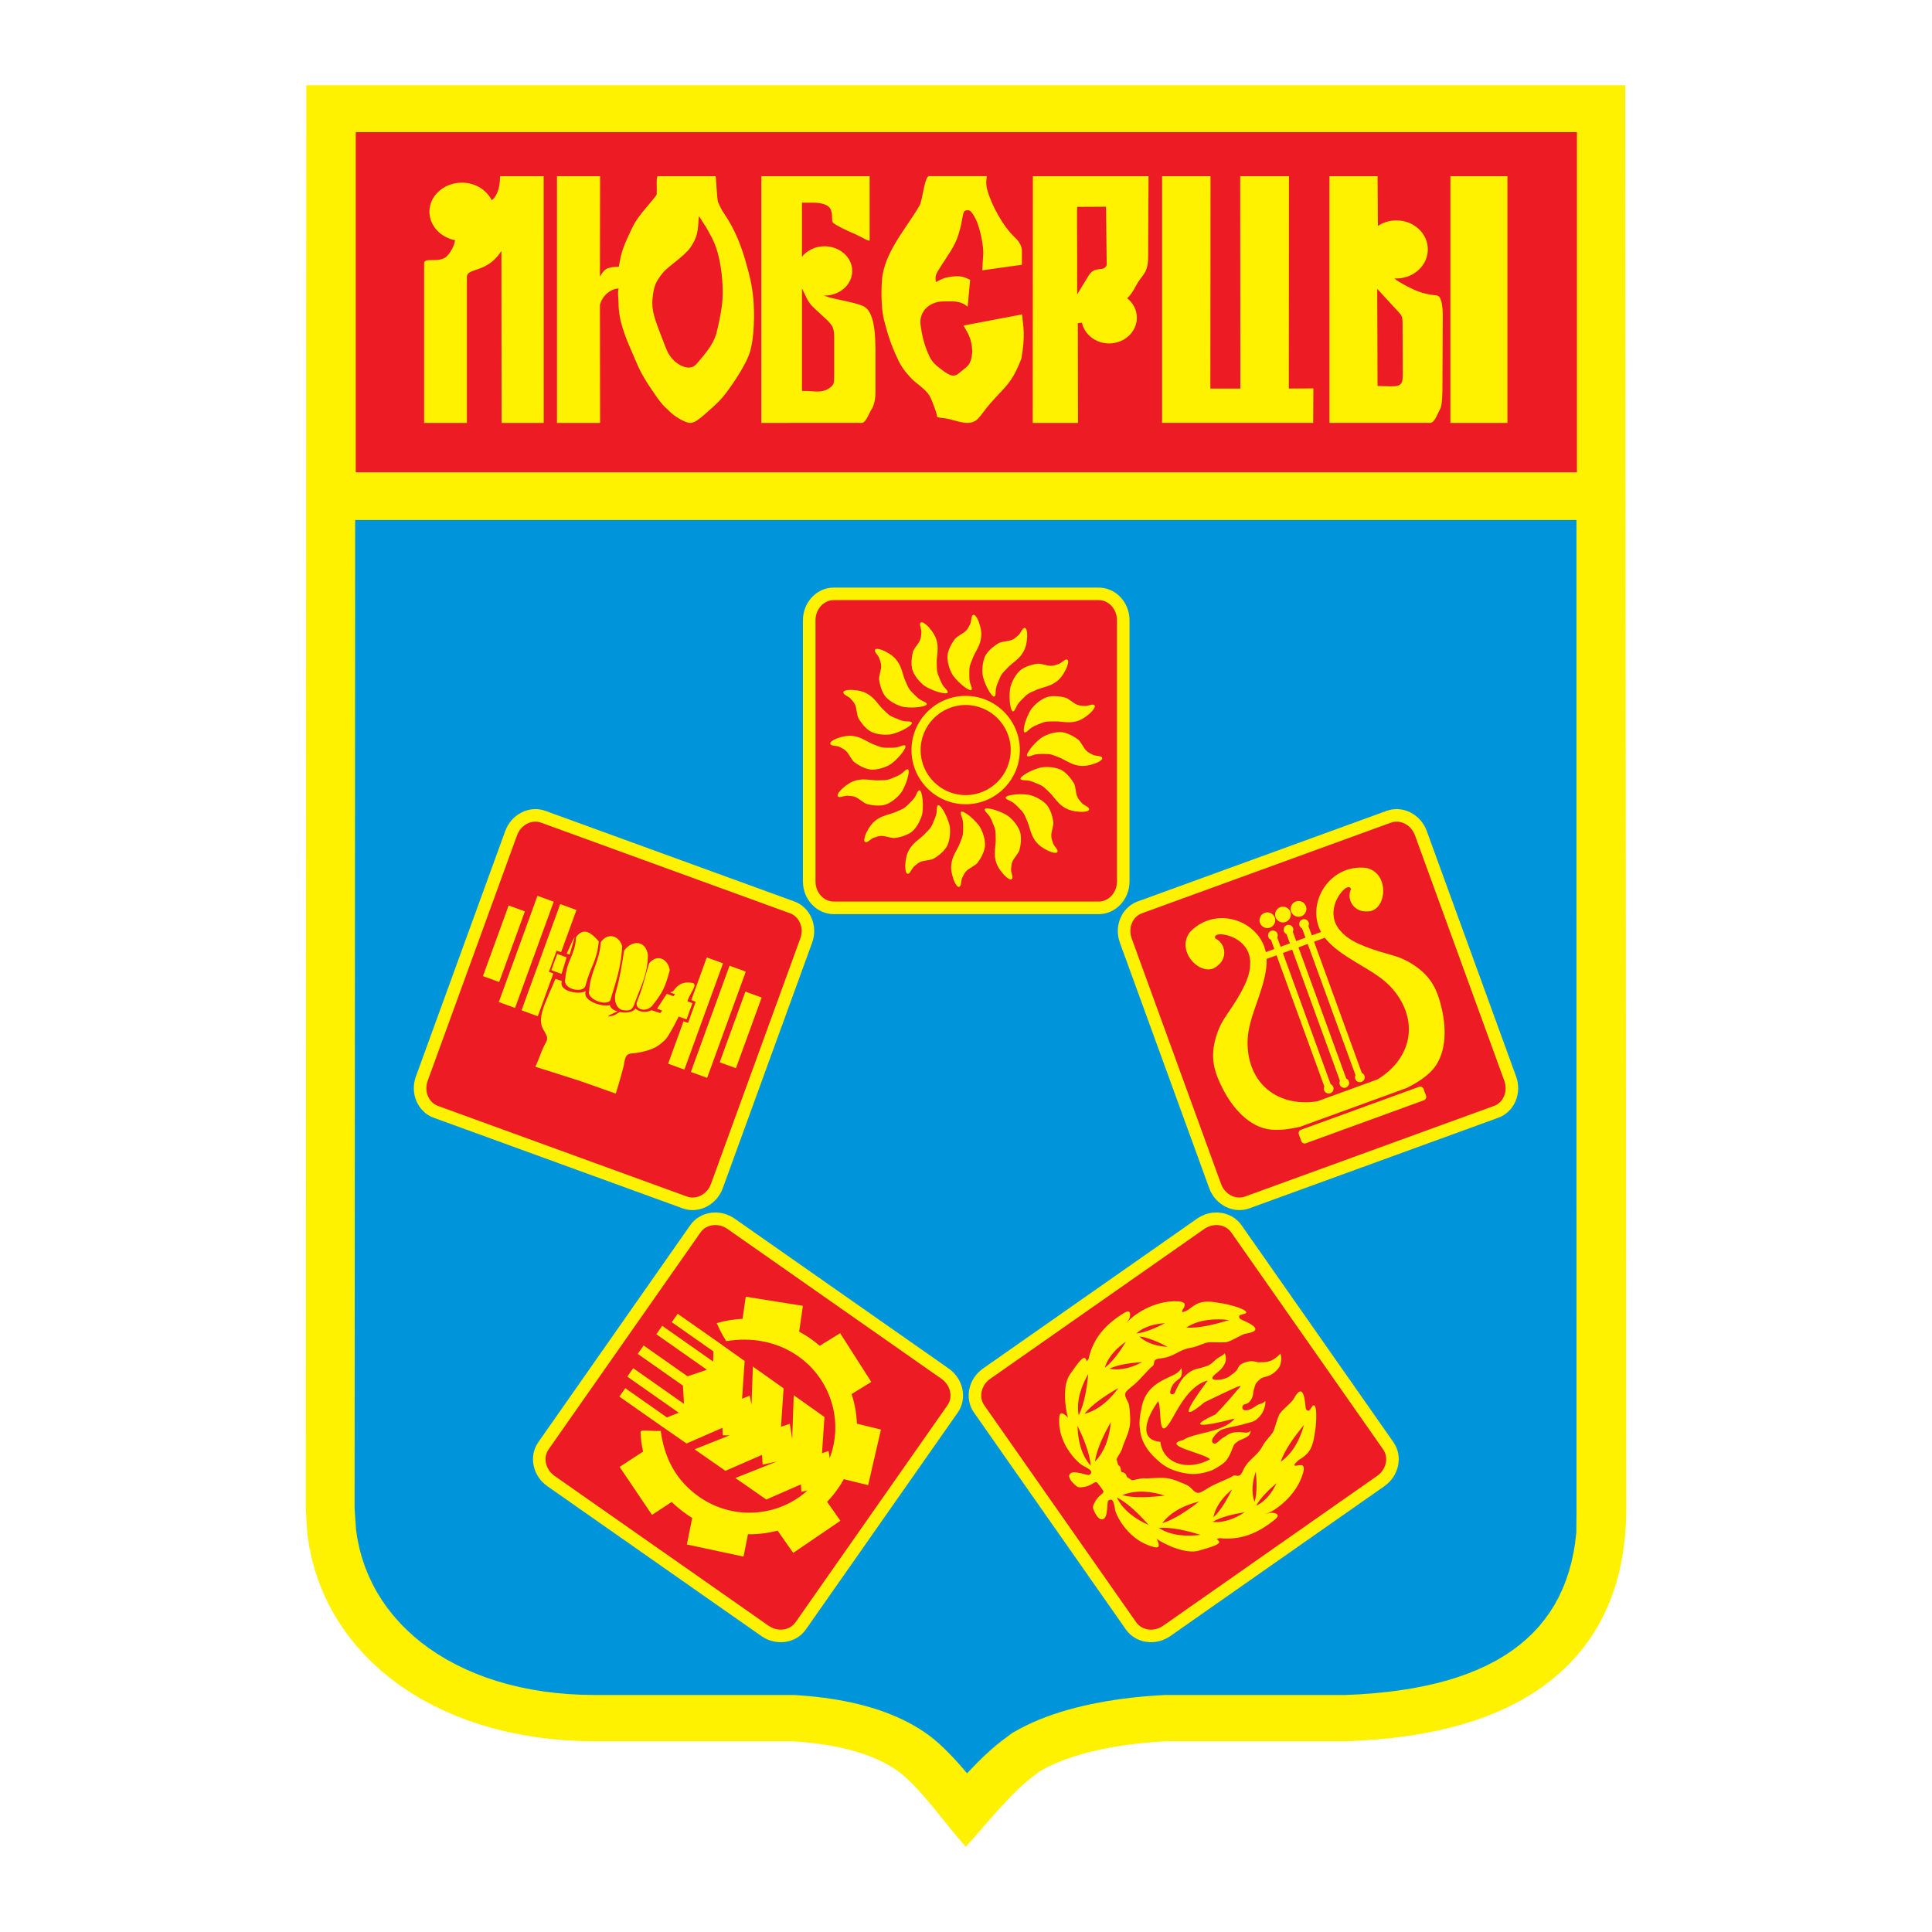 <?xml version="1.0" encoding="utf-8"?>
<!-- Generator: Adobe Illustrator 13.0.0, SVG Export Plug-In . SVG Version: 6.00 Build 14948)  -->
<!DOCTYPE svg PUBLIC "-//W3C//DTD SVG 1.0//EN" "http://www.w3.org/TR/2001/REC-SVG-20010904/DTD/svg10.dtd">
<svg version="1.0" id="Layer_1" xmlns="http://www.w3.org/2000/svg" xmlns:xlink="http://www.w3.org/1999/xlink" x="0px" y="0px"
	 width="192.756px" height="192.756px" viewBox="0 0 192.756 192.756" enable-background="new 0 0 192.756 192.756"
	 xml:space="preserve">
<g>
	<polygon fill-rule="evenodd" clip-rule="evenodd" fill="#FFFFFF" points="0,0 192.756,0 192.756,192.756 0,192.756 0,0 	"/>
	<path fill-rule="evenodd" clip-rule="evenodd" fill="#FFF200" d="M30.562,8.504h131.587l0.102,142.309l-0.037,1.244l-0.09,1.254
		l-0.144,1.229l-0.198,1.201l-0.256,1.174l-0.312,1.146l-0.373,1.117l-0.433,1.088l-0.493,1.057l-0.557,1.021l-0.617,0.986
		l-0.679,0.947l-0.739,0.906l-0.798,0.861l-0.854,0.818l-0.909,0.77l-0.961,0.723l-1.01,0.672l-1.057,0.625l-1.101,0.576
		l-1.143,0.527l-1.185,0.48l-1.223,0.436l-1.262,0.391l-1.3,0.348l-1.337,0.305l-1.374,0.264l-1.411,0.225l-1.449,0.186
		l-1.486,0.148l-1.525,0.109l-1.62,0.078h-17.944l-0.66,0.037l-0.758,0.055l-0.751,0.066l-0.743,0.078l-0.733,0.09l-0.724,0.102
		l-0.712,0.111l-0.699,0.125l-0.684,0.137l-0.668,0.148l-0.65,0.158l-0.632,0.17l-0.611,0.182l-0.589,0.191l-0.566,0.201
		l-0.542,0.211l-0.517,0.221l-0.489,0.229l-0.462,0.234l-0.433,0.242l-0.454,0.342c-2.497,1.812-5.093,5.207-6.942,7.197
		c-1.858-2.043-4.075-5.291-6.318-7.201l-0.32-0.25l-0.336-0.24l-0.354-0.232l-0.372-0.223l-0.391-0.215l-0.409-0.205l-0.428-0.197
		l-0.446-0.189l-0.466-0.178l-0.484-0.17l-0.503-0.16l-0.521-0.15l-0.539-0.141l-0.556-0.129l-0.573-0.119l-0.59-0.109l-0.605-0.098
		l-0.621-0.088l-0.636-0.076l-0.65-0.064l-0.664-0.057l-0.56-0.035H59.314l-1.459-0.025l-1.477-0.076l-1.453-0.129l-1.426-0.178
		L52.1,173.09l-1.371-0.277l-1.341-0.326l-1.31-0.375l-1.278-0.424l-1.243-0.471l-1.208-0.518l-1.17-0.564l-1.131-0.611
		l-1.089-0.658l-1.047-0.701l-1.002-0.748l-0.955-0.789l-0.906-0.832l-0.855-0.873l-0.802-0.912l-0.747-0.953l-0.691-0.988
		l-0.632-1.021l-0.572-1.057l-0.509-1.09l-0.446-1.117l-0.382-1.146l-0.316-1.17l-0.25-1.195l-0.183-1.217l-0.159-2.439
		L30.562,8.504L30.562,8.504z"/>
	<path fill-rule="evenodd" clip-rule="evenodd" fill="#0095DA" d="M100.008,173.637l-0.317,0.246l-0.31,0.252l-0.301,0.256
		l-0.295,0.258l-0.289,0.262l-0.283,0.264l-0.278,0.266l-0.272,0.268l-0.269,0.27l-0.264,0.27l-0.259,0.271l-0.255,0.27
		l-0.128,0.139l-0.162-0.191l-0.227-0.266l-0.23-0.264l-0.234-0.264l-0.238-0.264l-0.243-0.264l-0.248-0.262l-0.253-0.262
		l-0.258-0.258l-0.265-0.258l-0.271-0.254l-0.278-0.252l-0.344-0.301l-0.502-0.391l-0.5-0.357l-0.517-0.338l-0.534-0.322
		l-0.55-0.301l-0.566-0.285l-0.582-0.27l-0.597-0.25l-0.611-0.236l-0.625-0.219l-0.639-0.203l-0.652-0.188l-0.666-0.174
		l-0.678-0.158l-0.69-0.143l-0.702-0.131l-0.713-0.115l-0.724-0.102l-0.734-0.088l-0.746-0.076l-0.754-0.062l-0.771-0.049H59.358
		l-1.326-0.023l-1.296-0.068l-1.268-0.109l-1.239-0.156l-1.208-0.195l-1.177-0.238l-1.145-0.277l-1.111-0.318l-1.077-0.357
		l-1.041-0.395l-1.005-0.432l-0.968-0.467l-0.929-0.502l-0.889-0.537l-0.849-0.568l-0.808-0.602l-0.765-0.633l-0.722-0.664
		l-0.678-0.691l-0.634-0.723l-0.588-0.748l-0.542-0.775l-0.496-0.803l-0.447-0.826l-0.399-0.854l-0.35-0.877l-0.3-0.9l-0.25-0.924
		l-0.198-0.947l-0.136-0.912l-0.138-2.113l0.055-98.598h121.85l0.003,98.899l-0.016,2.125l-0.12,1.027l-0.163,0.988l-0.208,0.955
		l-0.25,0.918l-0.294,0.881l-0.337,0.848l-0.381,0.812l-0.423,0.779l-0.468,0.746l-0.511,0.713l-0.557,0.682l-0.601,0.65
		l-0.646,0.617l-0.692,0.586l-0.738,0.555l-0.785,0.523l-0.832,0.492l-0.879,0.459l-0.925,0.428l-0.973,0.395l-1.02,0.363
		l-1.066,0.33l-1.113,0.297l-1.16,0.266l-1.206,0.232l-1.253,0.197l-1.3,0.168l-1.346,0.133l-1.393,0.102l-1.435,0.068h-17.969
		l-0.846,0.047l-0.838,0.061l-0.833,0.074l-0.828,0.086l-0.822,0.102l-0.814,0.113l-0.808,0.129l-0.797,0.143l-0.787,0.156
		l-0.776,0.172l-0.763,0.186l-0.75,0.203l-0.734,0.217l-0.72,0.234l-0.702,0.25l-0.685,0.266l-0.666,0.285l-0.646,0.301
		l-0.625,0.318l-0.807,0.451l-0.707,0.533L100.008,173.637L100.008,173.637z M123.863,122.236l15.161,21.654
		c0.971,1.385,0.562,3.359-0.905,4.387l-21.352,14.951c-1.468,1.027-3.463,0.734-4.433-0.65l-15.162-21.652
		c-0.97-1.387-0.562-3.361,0.906-4.389l21.352-14.951C120.898,120.559,122.893,120.852,123.863,122.236L123.863,122.236z
		 M53.705,143.891l15.162-21.654c0.97-1.385,2.964-1.678,4.433-0.65l21.352,14.951c1.468,1.027,1.875,3.002,0.905,4.389
		l-15.162,21.652c-0.97,1.385-2.965,1.678-4.433,0.65L54.61,148.277C53.142,147.25,52.735,145.275,53.705,143.891L53.705,143.891z
		 M54.412,80.899l24.839,9.041c1.589,0.579,2.388,2.43,1.775,4.113l-8.915,24.494c-0.613,1.684-2.415,2.588-4.004,2.01
		l-24.839-9.041c-1.589-0.578-2.388-2.43-1.775-4.113l8.915-24.493C51.021,81.225,52.823,80.321,54.412,80.899L54.412,80.899z
		 M113.505,89.94l24.84-9.041c1.589-0.578,3.391,0.326,4.003,2.01l8.915,24.493c0.613,1.684-0.186,3.535-1.774,4.113l-24.84,9.041
		c-1.589,0.578-3.391-0.326-4.004-2.01l-8.915-24.494C111.117,92.37,111.916,90.519,113.505,89.94L113.505,89.94z M83.184,58.623
		h26.434c1.691,0,3.075,1.466,3.075,3.258v26.065c0,1.792-1.384,3.258-3.075,3.258H83.184c-1.691,0-3.075-1.466-3.075-3.258V61.881
		C80.109,60.089,81.493,58.623,83.184,58.623L83.184,58.623z"/>
	<path fill-rule="evenodd" clip-rule="evenodd" fill="#ED1C24" d="M157.33,47.126H35.495V13.181H157.33V47.126L157.33,47.126z
		 M137.439,38.511l1.225,0.03c1.208,0.03,1.308-0.24,1.291-1.396l-0.017-4.097c0-0.54,0.017-1.156-0.066-1.425
		c-0.083-0.27-0.381-0.541-0.744-0.931l-1.722-1.875L137.439,38.511L137.439,38.511z M144.705,17.577h5.692v24.616h-5.692V17.577
		L144.705,17.577z M128.602,17.577l-0.016,21.188l2.449-0.015l-0.017,3.442h-15.077V17.577h4.833l-0.017,21.188h2.995l-0.017-21.188
		H128.602L128.602,17.577z M107.469,29.372l1.175-1.921c0.612-0.976,1.489-0.27,1.771-1.005l-0.066-5.822l-2.863,0.015
		c-0.065,0.001-0.016,2.626-0.016,4.997V29.372L107.469,29.372z M94.112,30.077c-1.321,0-2.375,0.917-2.283,2.236
		c0.135,1.041,0.355,2.003,0.778,2.971c0.331,0.795,0.646,1.081,1.39,1.636c0.811,0.6,1.208,0.766,1.771,0.24
		c0.679-0.615,1.092-0.57,1.241-2.056c-0.083-1.41-0.397-1.756-0.877-2.626l5.842-1.11c0.133,1.426,0.331,2.011-0.066,4.396
		c-0.976,2.536-1.589,2.746-3.095,4.472c-1.125,1.29-1.208,1.957-2.35,1.957c-0.417,0-1.209-0.228-1.843-0.396
		c-0.363-0.095-0.816-0.096-1.12-0.181c0-0.375-0.579-1.771-0.662-1.951c-0.364-0.766-1.34-1.351-1.787-1.786
		c-0.414-0.42-0.977-1.021-1.391-1.861c-0.926-1.906-1.191-3.106-1.456-4.067c-0.249-0.96-0.314-2.611-0.215-3.961
		c0.199-2.806,2.45-5.208,3.757-7.488c0.298-0.525,0.497-2.926,0.943-2.926h5.743c0.082,0-0.166,0.57,0.082,1.426
		c0.414,1.44,1.539,3.586,2.78,4.727c0.464,0.42,0.646,0.916,0.662,1.261v1.425l-3.955,0.556l0.083-1.426
		c0.115-1.05-0.397-3.031-0.729-3.677c-0.497-0.93-0.629-0.915-0.927-0.885c-0.48,0.045-0.265,0.72-0.778,2.341
		c-0.397,1.335-1.125,2.161-2.069,3.707c-0.182,0.315-0.314,0.6-0.198,1.11c0.595-0.315,0.811-0.435,1.439-0.525
		c0.794-0.105,1.142-0.105,1.97,0.3l-0.249,2.686C95.774,29.951,95.039,30.077,94.112,30.077L94.112,30.077z M80.013,38.991
		c0.265,0.045,0.43,0,0.761,0.03c0.463,0.03,1.274,0.135,1.804-0.195c0.612-0.36,0.646-0.54,0.646-1.23v-3.827
		c0-0.495-0.033-0.855-0.132-1.081c-0.083-0.225-0.331-0.54-0.745-0.915c-0.729-0.66-1.208-1.11-1.423-1.351
		c-0.397-0.45-0.579-1.005-0.91-1.636V38.991L80.013,38.991z M69.735,21.554c-0.133,0.84,0.083,1.815-0.861,3.151
		c-0.646,0.9-2.234,1.876-2.747,2.521c-0.778,0.976-0.91,1.396-1.026,2.626c-0.116,1.17,0.281,2.146,1.042,4.112
		c0.348,0.945,0.513,1.32,0.86,1.755c0.596,0.72,1.821,1.396,2.499,0.585c0.711-0.84,1.639-1.861,1.953-2.986
		c0.116-0.42,0.215-0.871,0.331-1.426c0.182-0.93,0.397-2.056,0.297-3.526c-0.033-0.541-0.083-1.486-0.364-2.687
		c-0.298-1.275-0.662-1.891-0.711-1.996c-0.414-0.72-0.48-0.945-0.762-1.32L69.735,21.554L69.735,21.554z M59.855,27.601
		c0.447-0.765,0.662-0.96,1.887-0.99c0.282-1.681,0.463-1.996,1.258-3.736c0.629-1.351,1.544-2.157,2.499-3.421
		c0.088-0.117-0.083-1.876,0.132-1.876h5.759c0.066,0,0.126,2.329,0.265,2.626c0.126,0.273,0.314,0.72,0.595,1.111
		c1.125,1.636,1.788,3.421,2.268,5.222c0.231,0.825,0.513,1.831,0.646,3.316c0.116,1.306,0.116,3.781-0.348,5.297
		c-0.331,1.05-1.357,2.671-2.185,3.796c-0.646,0.9-1.109,1.32-1.969,2.086c-0.977,0.87-1.374,1.161-1.821,1.161
		c-0.48,0-1.625-0.692-2.068-1.176c-0.286-0.312-0.53-0.375-1.34-1.531c-1.026-1.485-1.506-2.281-2.003-3.481
		c-0.778-1.831-1.721-3.691-1.721-5.807c0-0.405-0.116-1.005,0.017-1.411c-0.778,0-1.655,0.72-1.871,1.636l0.017,11.771H55.57
		V17.577h4.302L59.855,27.601L59.855,27.601z M139.326,21.989c1.722,0,3.128,1.29,3.128,2.896c0,1.59-1.406,2.896-3.128,2.896
		c-0.066,0-0.149,0-0.215,0c0.265,0.21,0.546,0.39,0.827,0.54c1.158,0.646,1.982,1.01,3.277,1.141
		c0.363,0.015,0.479,0.225,0.595,0.63c0.1,0.405,0.149,0.99,0.133,1.755l-0.033,7.098c-0.017,1.021-0.082,1.681-0.265,1.936
		c-0.165,0.27-0.496,1.312-0.96,1.312h-10.045V17.577h4.799l0.033,4.967C138.002,22.184,138.631,21.989,139.326,21.989
		L139.326,21.989z M112.467,29.762c0.579,0.465,0.959,1.155,0.959,1.936c0,1.411-1.241,2.566-2.764,2.566
		c-1.34,0-2.466-0.886-2.714-2.071l-0.414,0.045l0.017,9.955h-4.518l0.017-24.616h11.541l-0.039,7.923
		c0.017,1.875-0.613,1.831-1.258,3.091C113.046,29.072,112.764,29.462,112.467,29.762L112.467,29.762z M82.263,24.57
		c1.522,0,2.764,1.11,2.764,2.461c0,1.365-1.241,2.46-2.764,2.46c-0.017,0-0.05,0-0.066,0c0.959,0.391,3.012,0.616,3.955,1.066
		c0.86,0.405,1.192,1.951,1.192,4.321v4.247c0,0.735-0.133,1.306-0.381,1.696c-0.249,0.39-0.579,1.372-0.977,1.372H75.958V17.577
		h10.807v6.393c0,0.195-0.778-0.315-1.489-0.63c-0.794-0.33-1.87-0.855-2.119-1.08c-0.265-0.21-0.017-0.75-0.281-1.366
		c-0.215-0.495-0.96-0.675-1.804-0.675h-0.463h-0.596v5.402C80.509,24.99,81.336,24.57,82.263,24.57L82.263,24.57z M50.025,25.035
		c-1.44,2.281-3.442,1.621-3.442,2.611v14.547h-4.27V26.266c0-0.675,1.589,0.09,2.35-0.78c0.463-0.555,0.662-1.08,0.745-1.516
		c-1.456-0.285-2.565-1.456-2.565-2.851c0-1.591,1.456-2.896,3.244-2.896c1.324,0,2.482,0.735,2.979,1.771
		c0.447-0.405,0.811-1.036,0.828-2.416h4.347l0.005,24.616h-4.203L50.025,25.035L50.025,25.035z M54.731,144.609l15.162-21.654
		c0.575-0.82,1.784-0.975,2.687-0.342l21.352,14.951c0.903,0.631,1.172,1.82,0.597,2.641l-15.162,21.654
		c-0.575,0.82-1.784,0.975-2.687,0.342L55.329,147.25C54.426,146.619,54.157,145.43,54.731,144.609L54.731,144.609z M63.627,135.078
		l0.591-0.838l4.381,3.076l1.936-0.652l-5.054-3.549l0.59-0.838l5.078,3.564l0.035-1.008l-4.158-2.918l0.59-0.838l3.609,2.533l0,0
		l0.059,0.041l0.683,0.48l-0.002,0.004l2.329,1.65l-0.256,3.768l0.758-0.311l0.185,0.889l0.131-3.793l3.068,2.176l-0.261,3.838
		l0.884-0.297l0.235,1.529l0.151-4.385l3.068,2.176l-0.246,3.615l0.658-0.223l0.109,0.709c1.38-3.592,0.176-7.834-3.148-10.168
		c-2.141-1.504-4.73-1.912-7.179-1.502c-0.612-1.02-0.676-1.227-0.941-1.797c0.837-0.246,1.702-0.389,2.576-0.43l0.317-2.205
		l5.701,0.906l-0.371,2.578c0.387,0.205,0.764,0.438,1.132,0.695c0.321,0.227,0.626,0.467,0.916,0.719l2.041-1.26l3.106,4.863
		l-1.963,1.211c0.313,0.957,0.492,1.953,0.53,2.955l2.398,0.586l-1.281,5.545l-2.424-0.594c-0.185,0.334-0.389,0.662-0.613,0.98
		c-0.323,0.459-0.678,0.885-1.058,1.277l1.329,1.893l-4.707,3.205l-1.56-2.223c-0.96,0.254-1.955,0.375-2.953,0.361l-0.445,2.23
		l-5.65-1.207l0.529-2.646c-0.186-0.115-0.369-0.234-0.549-0.361c-0.545-0.383-1.043-0.795-1.494-1.234l-1.967,1.287l-3.23-4.785
		l2.34-1.529c-0.145-0.633-0.229-1.285-0.252-1.953c-0.01-0.281,0.967-0.07,2.016-0.105c0.352,2.664,1.498,4.934,3.822,6.566
		c3.389,2.379,7.902,2.018,10.819-0.629l-0.614,0.135l-0.044-0.74l-3.45,1.508l-3.09-2.146l4.143-1.648l-1.425,0.314l-0.058-0.975
		l-3.646,1.592l-3.09-2.146l3.498-1.391l-0.682-0.01l-0.027-0.746l-3.584,1.566l-2.345-1.631l-0.003,0.004l-4.351-3.053l0.59-0.838
		l4.157,2.918l1.179-0.469l-5.137-3.605l0.591-0.84l5.067,3.559l-0.109-1.824L63.627,135.078L63.627,135.078z M122.837,122.955
		l15.161,21.654c0.575,0.82,0.306,2.01-0.598,2.641l-21.352,14.951c-0.903,0.633-2.112,0.479-2.688-0.342L98.2,140.205
		c-0.575-0.82-0.306-2.01,0.598-2.641l21.352-14.951C121.053,121.98,122.262,122.135,122.837,122.955L122.837,122.955z
		 M124.337,133.053c-0.448,0.043-1.51,0.803-2.012,0.855c-0.502,0.055-1.198-0.012-1.706,0.01c-0.509,0.039-1.047,0.424-1.814,0.549
		c-0.767,0.125-1.27,0.473-1.558,0.605c-0.289,0.133-0.71,0.385-1.538,0.463c-0.829,0.078-0.414,0.582-0.729,0.775
		s-1.249,1.373-1.875,1.875c-0.627,0.5-0.797,0.664-0.84,0.869c-0.042,0.203,0.038,0.375,0.21,0.699
		c0.173,0.326,0.214,0.439,0.277,1.592c0.064,1.152-0.193,1.572-0.745,2.988c-0.027,0.332-0.362,0.773-0.612,1.234
		c0.073,0.234,0.111,0.455,0.172,0.617c0.038,0.016,0.073,0.033,0.101,0.057c0.095,0.078,0.129,0.197,0.155,0.359
		c0.011,0.035,0.023,0.186,0.052,0.248c0.031,0.027,0.229,0.064,0.252,0.08c0.146,0.078,0.212,0.172,0.261,0.293
		c0.014,0.035,0.021,0.076,0.023,0.121c0.135,0.105,0.331,0.209,0.53,0.35c0.524-0.088,1.06-0.264,1.388-0.186
		c1.538-0.066,2.022-0.174,3.11,0.25c1.087,0.424,1.185,0.5,1.441,0.764c0.258,0.264,0.397,0.393,0.607,0.418
		s0.422-0.082,1.102-0.51c0.681-0.428,2.11-0.928,2.396-1.162c0.285-0.232,0.638,0.314,0.975-0.438
		c0.338-0.75,0.714-1.062,0.934-1.291c0.219-0.229,0.712-0.59,1.075-1.268c0.362-0.678,0.902-1.061,1.103-1.523
		c0.181-0.469,0.338-1.141,0.549-1.594c0.21-0.453,1.275-1.205,1.46-1.611c1.083-1.982,1.142,0.74,1.191,0.961
		c0.051,0.223,0.271,0.307,0.371,0.205s0.277-0.434,0.367-0.482c0.441-0.229,0.32,1.83,0.217,2.424
		c-0.149,0.807-0.166,1.766-0.916,2.482c-0.328,0.314-0.695,0.484-0.826,0.611c-0.432,0.414-0.411,0.475-0.233,0.494
		c0.101,0.012,0.507-0.137,0.707-0.02c0.155,0.092,0.136,0.418,0.081,0.627c-0.626,2.424-2.971,3.998-3.76,4.207
		c-0.004,0.004-0.008,0.01-0.012,0.016c0.322-0.105,0.565-0.154,0.694-0.137c0.479,0.059,0.739,0.244,0.267,0.645
		c-1.795,1.482-3.547,2.107-5.558,1.887c-0.103,0.039-0.206,0.074-0.31,0.105c0.183,0.061,0.151,0.102,0.211,0.16
		c0.352,0.336-0.722,0.619-1.968,0.982s-3.274-0.537-4.229-1.182c0.02,0.025,0.035,0.047,0.047,0.068
		c0.233,0.422,0.354,0.908-0.242,0.764c-2.603-0.615-3.771-3.113-3.9-3.617c-0.13-0.506-0.137-1.422-0.697-1.027
		c-0.185,0.131,0.006,1.473-0.441,1.801c-0.395,0.291-0.836-0.301-1.087-1.031c-0.063-0.184,0.132-0.631,0.438-1.006
		c0.298-0.361,0.624-0.5,0.594-0.668c-0.02-0.111-0.186-0.297-0.292-0.477c-0.146-0.156-0.279-0.389-0.383-0.443
		c-0.152-0.082-0.389,0.18-0.832,0.344c-0.457,0.168-0.948,0.209-1.105,0.092c-0.623-0.467-1.051-1.066-0.646-1.344
		c0.457-0.314,1.687,0.289,1.87,0.158c0.558-0.4-0.322-0.697-0.766-0.979s-2.476-2.166-2.243-4.795
		c0.05-0.604,0.478-0.338,0.811,0.016c0.017,0.018,0.033,0.039,0.051,0.064c-0.317-1.098-0.541-3.281,0.203-4.332
		s1.355-1.965,1.568-1.529c0.036,0.074,0.086,0.057,0.086,0.246c0.063-0.086,0.131-0.172,0.2-0.256
		c0.424-1.951,1.58-3.393,3.573-4.604c0.534-0.314,0.632-0.014,0.535,0.455c-0.024,0.125-0.148,0.338-0.351,0.605
		c0.006-0.002,0.013-0.004,0.019-0.006c0.45-0.672,2.706-2.369,5.235-2.186c0.219,0.014,0.538,0.1,0.576,0.273
		c0.05,0.225-0.222,0.559-0.242,0.654c-0.037,0.174,0.015,0.211,0.55-0.061c0.163-0.082,0.441-0.373,0.848-0.58
		c0.927-0.475,1.854-0.188,2.678-0.07c0.604,0.09,2.622,0.629,2.263,0.969c-0.076,0.068-0.452,0.129-0.581,0.191
		s-0.117,0.295,0.079,0.412C123.986,131.75,126.586,132.666,124.337,133.053L124.337,133.053z M113.792,142.994
		c0.173,0.996,0.83,1.881,1.41,2.422c0.579,0.541,0.773,0.705,1.272,0.99c0.5,0.287,1.642,0.65,2.528,0.658
		c0.975,0.008,1.858-0.355,1.972-0.402c0.216-0.09,0.56-0.318,0.738-0.426c0.178-0.107,0.448-0.314,0.603-0.494
		c0.153-0.18,0.4-0.594,0.518-0.906c0.117-0.314,0.251-0.672,0.371-0.797c0.093-0.096,0.389-0.309,0.51-0.355
		c0.988-0.393,0.964-0.537,1.095-0.926c-0.385,0.23-0.466,0.176-0.705,0.162c-0.169-0.01-0.342-0.051-0.558-0.045
		c-0.944,0.029-1.088,0.342-1.463,0.533c-0.375,0.193-0.68,0.676-0.944,0.621c-0.265-0.053-0.253-0.389-0.096-0.602
		c0.156-0.211,0.504-0.746,1.173-0.895c0.213-0.047,0.466-0.125,0.719-0.178c0.451-0.096,0.889-0.18,1.018-0.223
		c0.2-0.066,0.517-0.154,0.83-0.232c0.237-0.061,0.398-0.145,0.558-0.264c0.282-0.213,0.555-0.535,0.714-0.9
		c0.17-0.391,0.223-0.805,0.185-0.963c-0.079,0.102-0.278,0.234-0.361,0.252c-0.138,0.029-0.307,0.082-0.439,0.162
		c-0.146,0.088-0.208,0.164-0.471,0.303c-0.264,0.139-0.526,0.236-0.707,0.221c-0.301-0.023-0.413-0.285-0.229-0.514
		c0.08-0.102,0.272-0.107,0.44-0.188c0.123-0.059,0.226-0.182,0.298-0.285c0.307-0.436,0.244-0.844,0.329-1.094
		s0.123-0.438,0.2-0.592c0.078-0.152,0.484-0.527,0.628-0.574c0.143-0.047,0.361-0.107,0.593-0.18
		c0.254-0.076,0.475-0.234,0.717-0.436c0.102-0.084,0.3-0.291,0.431-0.508c0.064-0.107,0.072-0.234,0.128-0.43
		c0.057-0.195,0.051-0.588-0.045-0.861c-0.385,0.418-0.757,0.654-1.082,0.756c-0.325,0.104-0.6,0.105-0.91,0.1
		c-0.249,0.084-0.556-0.141-1.034-0.092c-0.493,0.051-0.906,0.273-1.025,0.389s-0.176,0.318-0.335,0.533
		c-0.159,0.213-0.514,0.422-0.702,0.584c-0.188,0.16-0.638,0.281-0.816,0.311c-0.179,0.031-0.572,0.068-0.729,0.021
		c-0.156-0.049-0.31-0.193,0.144-0.564c0.453-0.373,0.585-0.473,0.784-0.775c0.198-0.303,0.258-0.506,0.255-0.693
		c-0.003-0.186,0.026-0.33-0.123-0.607c-0.089,0.162-0.384,0.305-0.493,0.371c-0.184,0.109-0.294,0.182-0.436,0.311
		c-0.192,0.174-0.457,0.451-0.801,0.582c-0.163,0.062-0.555,0.189-0.945,0.275s-0.687,0.207-1.155,0.615
		c-0.584,0.51-0.859,1.197-1.172,1.834c-0.094,0.094-0.18,0.139-0.334,0.086c-0.049-0.035-0.112-0.129-0.098-0.205
		c0.021-0.152,0.053-0.217,0.092-0.348c0.035-0.119,0.093-0.217,0.188-0.377c0.203-0.336,0.579-0.531,0.699-0.658
		c0.123-0.131,0.252-0.369,0.151-1.018c-0.147,0.332-0.558,0.588-0.688,0.652c-1.286,0.645-3.006,1.16-3.338,3.576
		C113.66,141.471,113.643,142.232,113.792,142.994L113.792,142.994z M130.098,142.172c-0.344,1.254-1.036,2.779-2.316,3.664
		C128.185,144.604,129.228,143.219,130.098,142.172L130.098,142.172z M127.366,147.975c-0.39,0.826-1.051,1.797-2.039,2.254
		C125.754,149.426,126.64,148.594,127.366,147.975L127.366,147.975z M124.182,150.877c-0.84,0.557-2.016,1.094-3.198,0.959
		C121.845,151.322,123.149,151.045,124.182,150.877L124.182,150.877z M119.773,153.131c-1.265,0.17-2.898,0.129-4.161-0.689
		C116.877,152.332,118.511,152.744,119.773,153.131L119.773,153.131z M114.601,152.148c-1.161-0.506-2.526-1.385-3.173-2.742
		C112.558,149.965,113.729,151.164,114.601,152.148L114.601,152.148z M125.296,146.822c-0.304,0.861-0.512,2.01-0.123,3.014
		C125.433,148.967,125.382,147.764,125.296,146.822L125.296,146.822z M122.924,148.598c-0.779,0.639-1.639,1.605-1.856,2.777
		C121.812,150.701,122.46,149.535,122.924,148.598L122.924,148.598z M119.634,149.809c-1.243,0.299-2.761,0.928-3.668,2.15
		C117.188,151.604,118.579,150.627,119.634,149.809L119.634,149.809z M116.207,149.211c-1.209-0.385-2.823-0.625-4.228-0.039
		C113.2,149.496,114.888,149.373,116.207,149.211L116.207,149.211z M122.62,131.701c-1.289-0.16-2.959-0.1-4.263,0.748
		C119.647,132.547,121.322,132.109,122.62,131.701L122.62,131.701z M116.227,132.018c-0.91,0.045-2.058,0.287-2.855,1.027
		C114.274,132.957,115.379,132.453,116.227,132.018L116.227,132.018z M112.336,133.859c-0.835,0.566-1.779,1.451-2.105,2.598
		C111.033,135.855,111.787,134.752,112.336,133.859L112.336,133.859z M108.575,137.084c-0.64,1.105-1.226,2.637-0.955,4.119
		C108.203,140.072,108.448,138.402,108.575,137.084L108.575,137.084z M107.505,142.252c0.022,1.27,0.312,2.869,1.316,3.986
		C108.736,144.979,108.079,143.436,107.505,142.252L107.505,142.252z M116.498,134.375c-0.909-0.047-2.049-0.293-2.824-1.035
		C114.574,133.43,115.664,133.938,116.498,134.375L116.498,134.375z M113.957,135.895c-0.887,0.479-2.106,0.906-3.27,0.66
		C111.592,136.123,112.914,135.967,113.957,135.895L113.957,135.895z M111.583,138.482c-0.749,1.037-1.909,2.203-3.383,2.576
		C108.995,140.062,110.426,139.146,111.583,138.482L111.583,138.482z M110.825,141.885c-0.107,1.268-0.502,2.855-1.579,3.932
		C109.414,144.562,110.173,143.045,110.825,141.885L110.825,141.885z M120.176,139.902c-2.301,1.916-2.001,0.941,0.316-2.164
		c-1.994,0.494-3.17,3.256-3.747,4.137c-1.291,2.039-0.798-1.383-1.196-2.074c-1.224,1.725-1.98,3.859,0.221,4.051
		c0.236,2.119,2.648,2.994,4.956,1.744c-0.517-0.607-5.031-1.383-2.682-1.92c1.03-0.748,4.018-0.734,5.146-2.152
		c-3.368,0.896-4.757,0.887-1.926-0.402c1.159-1.158,2.12-2.398,2.411-2.689C124.16,137.943,122.669,138.711,120.176,139.902
		L120.176,139.902z M113.934,91.118l24.84-9.041c0.941-0.343,2.02,0.225,2.397,1.261l8.915,24.494
		c0.377,1.035-0.085,2.164-1.026,2.506l-24.84,9.041c-0.941,0.344-2.021-0.225-2.397-1.26l-8.915-24.494
		C112.53,92.588,112.992,91.46,113.934,91.118L113.934,91.118z M131.413,109.883l6.033-2.195c3.161-1.945,4.011-5.25,2.121-8.186
		c-1.123-1.746-2.633-2.484-4.326-3.518c-1.196-0.73-2.332-1.475-3.062-2.423l-1.076,0.391l4.764,13.088
		c0.118,0.051,0.215,0.148,0.262,0.277c0.092,0.252-0.039,0.531-0.29,0.623c-0.251,0.09-0.53-0.039-0.621-0.291
		c-0.048-0.129-0.036-0.266,0.021-0.381l-4.765-13.088l-0.925,0.337l4.764,13.089c0.117,0.051,0.214,0.148,0.261,0.277
		c0.092,0.252-0.039,0.531-0.289,0.621c-0.252,0.092-0.531-0.037-0.622-0.289c-0.047-0.129-0.036-0.266,0.021-0.381l-4.764-13.088
		l-0.926,0.337l4.764,13.087c0.117,0.053,0.215,0.15,0.261,0.279c0.092,0.25-0.038,0.529-0.289,0.621s-0.53-0.039-0.622-0.289
		c-0.047-0.131-0.035-0.268,0.021-0.381l-4.764-13.089l-0.996,0.363c0.05,1.196-0.342,2.496-0.789,3.824
		c-0.633,1.881-1.315,3.418-1.054,5.477C124.966,108.439,127.742,110.426,131.413,109.883L131.413,109.883z M129.793,112.721
		l11.786-4.289c0.182-0.066,0.386,0.031,0.452,0.215l0.245,0.672c0.066,0.186-0.027,0.391-0.209,0.455l-11.785,4.291
		c-0.182,0.066-0.386-0.031-0.453-0.217l-0.244-0.67C129.518,112.992,129.611,112.787,129.793,112.721L129.793,112.721z
		 M131.802,92.986c-0.011-0.021-0.022-0.041-0.033-0.062c-1.464-2.82,0.854-6.742,4.533-6.336c2.486,0.538,2.03,4.497,0.042,4.338
		c-0.688,0.054-1.358-0.354-1.605-1.032c-0.145-0.398-0.118-0.818,0.042-1.178c-0.046-0.305-0.406-0.267-0.768,0.097
		c-1.044,1.087-1.441,2.881-0.208,4.129c0.802,0.939,2.353,1.598,4.791,2.27c0.957,0.264,1.622,0.516,2.465,1.076
		c1.722,1.145,2.351,2.418,2.81,4.459c0.448,2.002,0.447,4.574-1.082,6.135c-0.524,0.535-1.271,1.072-2.337,1.613l0.005,0.014
		l-0.114,0.041l-10.594,3.855l-0.106,0.039l-0.005-0.012c-1.168,0.271-2.087,0.34-2.833,0.268c-2.175-0.213-3.83-2.182-4.772-4.004
		c-0.961-1.859-1.299-3.238-0.714-5.223c0.285-0.971,0.632-1.59,1.196-2.408c1.436-2.082,2.2-3.584,2.211-4.818
		c0.142-1.75-1.315-2.868-2.813-3.03c-0.511-0.046-0.812,0.156-0.65,0.419c0.354,0.173,0.645,0.478,0.789,0.876
		c0.247,0.679-0.005,1.421-0.565,1.823c-1.422,1.4-4.315-1.34-2.756-3.35c2.557-2.675,6.854-1.161,7.544,1.94
		c0.006,0.023,0.01,0.046,0.015,0.069l0.85-0.309l-0.335-0.92c-0.117-0.051-0.215-0.148-0.262-0.278
		c-0.091-0.25,0.039-0.53,0.29-0.622s0.53,0.039,0.621,0.29c0.048,0.129,0.036,0.266-0.021,0.381l0.335,0.92l0.926-0.337
		l-0.335-0.92c-0.117-0.051-0.214-0.149-0.261-0.278c-0.092-0.251,0.039-0.531,0.29-0.622c0.251-0.092,0.53,0.039,0.621,0.29
		c0.048,0.129,0.036,0.267-0.021,0.381l0.335,0.92l0.926-0.337l-0.335-0.92c-0.117-0.051-0.214-0.148-0.261-0.278
		c-0.092-0.251,0.038-0.53,0.29-0.622c0.251-0.092,0.53,0.039,0.621,0.29c0.047,0.129,0.035,0.267-0.021,0.381l0.335,0.92
		L131.802,92.986L131.802,92.986z M129.824,91.419c0.407-0.148,0.618-0.601,0.471-1.008c-0.148-0.407-0.602-0.618-1.008-0.47
		c-0.407,0.148-0.618,0.601-0.471,1.007C128.965,91.356,129.418,91.567,129.824,91.419L129.824,91.419z M128.271,91.985
		c0.406-0.148,0.617-0.601,0.47-1.008c-0.148-0.407-0.602-0.618-1.008-0.47c-0.407,0.148-0.618,0.601-0.47,1.008
		C127.41,91.921,127.863,92.133,128.271,91.985L128.271,91.985z M126.716,92.55c0.407-0.148,0.618-0.601,0.47-1.007
		c-0.148-0.407-0.601-0.618-1.008-0.47c-0.406,0.148-0.618,0.601-0.47,1.008C125.856,92.488,126.309,92.699,126.716,92.55
		L126.716,92.55z M83.184,59.875h26.434c1.002,0,1.822,0.902,1.822,2.005v26.065c0,1.103-0.82,2.005-1.822,2.005H83.184
		c-1.002,0-1.821-0.902-1.821-2.005V61.881C81.362,60.778,82.182,59.875,83.184,59.875L83.184,59.875z M105.298,71.97
		c0.281-0.006,0.836,0.089,1.318,0.093c0.376,0.003,0.701-0.075,0.857-0.121c0.355-0.105,0.738-0.3,1.276-0.778
		c0.125-0.112,0.754-0.743,0.349-0.853c-0.22-0.06-0.566,0.153-0.896,0.122c-0.295-0.028-0.512-0.015-0.812-0.155
		c-0.3-0.141-0.792-0.584-1.074-0.668c-0.281-0.084-1.297-0.297-1.98-0.016c-0.683,0.281-1.32,0.919-1.538,1.295
		c-0.219,0.376-0.497,0.98-0.619,1.621c-0.071,0.372-0.114,0.89,0.497,0.284c0.169-0.161,0.361-0.292,0.689-0.432
		C104.359,71.941,104.244,71.995,105.298,71.97L105.298,71.97z M105.747,75.6c0.262,0.101,0.738,0.401,1.182,0.59
		c0.346,0.147,0.678,0.199,0.839,0.217c0.368,0.039,0.798,0.005,1.476-0.23c0.159-0.055,0.981-0.397,0.649-0.653
		c-0.18-0.139-0.582-0.076-0.875-0.231c-0.262-0.139-0.468-0.209-0.69-0.455s-0.508-0.843-0.736-1.028
		c-0.228-0.185-1.085-0.771-1.823-0.772s-1.571,0.343-1.917,0.607c-0.346,0.264-0.834,0.716-1.192,1.26
		c-0.208,0.316-0.445,0.778,0.352,0.453c0.218-0.084,0.445-0.132,0.802-0.135C104.891,75.213,104.764,75.219,105.747,75.6
		L105.747,75.6z M104.772,79.125c0.204,0.194,0.528,0.654,0.867,0.998c0.263,0.268,0.549,0.443,0.691,0.521
		c0.325,0.178,0.734,0.311,1.451,0.353c0.169,0.009,1.06,0.007,0.851-0.356c-0.113-0.197-0.51-0.292-0.721-0.548
		c-0.188-0.229-0.352-0.373-0.464-0.685c-0.111-0.311-0.146-0.973-0.286-1.231c-0.14-0.258-0.707-1.128-1.39-1.412
		c-0.682-0.284-1.583-0.284-2.003-0.172c-0.421,0.112-1.045,0.342-1.584,0.708c-0.313,0.213-0.709,0.549,0.151,0.553
		c0.233,0.006,0.462,0.048,0.792,0.183C104.13,78.439,104.011,78.396,104.772,79.125L104.772,79.125z M102.524,82.008
		c0.113,0.257,0.237,0.806,0.418,1.254c0.141,0.348,0.338,0.619,0.44,0.745c0.232,0.289,0.56,0.568,1.206,0.882
		c0.151,0.073,0.976,0.412,0.921-0.003c-0.029-0.226-0.358-0.465-0.455-0.782c-0.087-0.284-0.183-0.479-0.167-0.81
		c0.016-0.331,0.236-0.955,0.206-1.248c-0.029-0.292-0.222-1.312-0.743-1.836c-0.521-0.523-1.354-0.869-1.784-0.926
		c-0.432-0.058-1.097-0.083-1.734,0.048c-0.371,0.076-0.865,0.235-0.071,0.569c0.213,0.094,0.408,0.221,0.662,0.471
		C102.192,81.129,102.099,81.043,102.524,82.008L102.524,82.008z M99.343,83.812c0.007,0.282-0.088,0.836-0.093,1.319
		c-0.003,0.375,0.075,0.702,0.121,0.857c0.104,0.355,0.3,0.739,0.777,1.276c0.112,0.126,0.743,0.754,0.853,0.35
		c0.06-0.22-0.153-0.567-0.122-0.897c0.028-0.295,0.015-0.512,0.156-0.812c0.141-0.299,0.584-0.792,0.668-1.074
		c0.084-0.281,0.297-1.297,0.016-1.98s-0.918-1.321-1.295-1.539c-0.376-0.218-0.98-0.497-1.62-0.619
		c-0.371-0.072-0.89-0.114-0.283,0.498c0.161,0.169,0.292,0.361,0.432,0.689C99.373,82.873,99.319,82.757,99.343,83.812
		L99.343,83.812z M95.714,84.261c-0.102,0.262-0.401,0.738-0.59,1.183c-0.147,0.345-0.199,0.677-0.216,0.838
		c-0.04,0.369-0.006,0.798,0.23,1.477c0.055,0.159,0.398,0.981,0.654,0.649c0.139-0.18,0.075-0.583,0.23-0.875
		c0.139-0.262,0.21-0.468,0.455-0.69c0.245-0.223,0.843-0.508,1.028-0.736c0.186-0.228,0.771-1.084,0.773-1.823
		c0.001-0.739-0.344-1.572-0.607-1.917c-0.264-0.346-0.716-0.834-1.26-1.192c-0.316-0.208-0.778-0.446-0.453,0.351
		c0.084,0.218,0.132,0.445,0.135,0.802C96.101,83.404,96.095,83.277,95.714,84.261L95.714,84.261z M92.19,83.287
		c-0.194,0.203-0.653,0.528-0.998,0.867c-0.268,0.263-0.443,0.549-0.521,0.691c-0.178,0.325-0.311,0.734-0.353,1.452
		c-0.01,0.168-0.008,1.059,0.355,0.85c0.198-0.113,0.292-0.51,0.548-0.72c0.229-0.189,0.373-0.352,0.684-0.464
		c0.312-0.112,0.973-0.147,1.231-0.287s1.127-0.708,1.412-1.389c0.284-0.682,0.284-1.583,0.172-2.004s-0.342-1.045-0.708-1.584
		c-0.212-0.313-0.549-0.709-0.553,0.152c-0.005,0.232-0.048,0.461-0.182,0.792C92.875,82.643,92.918,82.524,92.19,83.287
		L92.19,83.287z M89.307,81.038c-0.257,0.114-0.806,0.238-1.254,0.419c-0.348,0.14-0.619,0.338-0.745,0.439
		c-0.289,0.232-0.568,0.56-0.881,1.207c-0.074,0.152-0.413,0.975,0.003,0.922c0.226-0.029,0.465-0.359,0.782-0.457
		c0.283-0.087,0.479-0.182,0.81-0.167c0.331,0.016,0.955,0.237,1.248,0.207c0.292-0.03,1.312-0.222,1.835-0.743
		c0.523-0.521,0.868-1.354,0.926-1.786c0.058-0.431,0.083-1.096-0.048-1.734c-0.076-0.371-0.235-0.865-0.568-0.071
		c-0.094,0.213-0.221,0.408-0.472,0.662C90.186,80.706,90.271,80.611,89.307,81.038L89.307,81.038z M87.503,77.856
		c-0.281,0.006-0.836-0.088-1.318-0.093c-0.375-0.003-0.702,0.075-0.857,0.121c-0.356,0.104-0.739,0.3-1.276,0.777
		c-0.126,0.112-0.754,0.743-0.35,0.853c0.22,0.06,0.567-0.153,0.897-0.122c0.295,0.028,0.512,0.015,0.812,0.156
		c0.299,0.141,0.792,0.584,1.073,0.668c0.282,0.084,1.297,0.297,1.98,0.016s1.32-0.919,1.539-1.295
		c0.218-0.376,0.497-0.98,0.62-1.621c0.071-0.372,0.114-0.89-0.498-0.284c-0.168,0.161-0.36,0.292-0.689,0.432
		C88.442,77.886,88.558,77.832,87.503,77.856L87.503,77.856z M87.055,74.227c-0.263-0.102-0.738-0.401-1.183-0.59
		c-0.345-0.147-0.677-0.199-0.838-0.217c-0.369-0.039-0.798-0.005-1.477,0.23c-0.159,0.055-0.981,0.398-0.649,0.654
		c0.18,0.139,0.583,0.075,0.875,0.23c0.262,0.139,0.468,0.21,0.69,0.455c0.223,0.245,0.508,0.843,0.736,1.028
		c0.228,0.185,1.085,0.771,1.824,0.772c0.739,0.001,1.571-0.343,1.917-0.607c0.346-0.264,0.834-0.716,1.192-1.26
		c0.208-0.316,0.445-0.779-0.351-0.453c-0.218,0.084-0.445,0.132-0.802,0.135C87.911,74.614,88.038,74.608,87.055,74.227
		L87.055,74.227z M88.029,70.702c-0.204-0.194-0.529-0.654-0.867-0.998c-0.263-0.268-0.549-0.443-0.691-0.521
		c-0.326-0.178-0.735-0.311-1.452-0.353c-0.168-0.01-1.059-0.008-0.85,0.355c0.114,0.198,0.51,0.292,0.72,0.548
		c0.189,0.229,0.352,0.373,0.464,0.684c0.112,0.312,0.147,0.973,0.287,1.231s0.707,1.128,1.389,1.412
		c0.682,0.284,1.583,0.284,2.004,0.172c0.42-0.112,1.044-0.342,1.583-0.708c0.313-0.213,0.709-0.549-0.151-0.553
		c-0.233-0.005-0.462-0.048-0.792-0.183C88.672,71.387,88.791,71.43,88.029,70.702L88.029,70.702z M90.277,67.818
		c-0.114-0.257-0.238-0.806-0.419-1.253c-0.14-0.348-0.338-0.62-0.439-0.746c-0.233-0.289-0.56-0.568-1.207-0.882
		c-0.151-0.073-0.975-0.412-0.921,0.003c0.029,0.226,0.359,0.465,0.456,0.782c0.087,0.284,0.182,0.479,0.167,0.81
		s-0.236,0.955-0.207,1.248c0.03,0.292,0.222,1.312,0.743,1.836s1.354,0.869,1.785,0.926s1.096,0.084,1.734-0.048
		c0.371-0.076,0.866-0.235,0.071-0.568c-0.213-0.094-0.408-0.221-0.662-0.472C90.609,68.698,90.703,68.784,90.277,67.818
		L90.277,67.818z M93.458,66.015c-0.006-0.281,0.088-0.836,0.093-1.318c0.003-0.375-0.075-0.702-0.121-0.857
		c-0.104-0.355-0.3-0.739-0.777-1.276c-0.112-0.126-0.743-0.754-0.853-0.35c-0.06,0.22,0.153,0.567,0.122,0.897
		c-0.028,0.295-0.015,0.512-0.156,0.812c-0.142,0.3-0.584,0.792-0.668,1.074c-0.083,0.281-0.297,1.297-0.016,1.98
		s0.918,1.321,1.295,1.539c0.376,0.218,0.98,0.497,1.62,0.619c0.372,0.072,0.89,0.114,0.283-0.498
		c-0.161-0.169-0.292-0.36-0.431-0.689C93.429,66.954,93.482,67.069,93.458,66.015L93.458,66.015z M97.087,65.566
		c0.102-0.262,0.401-0.738,0.59-1.183c0.147-0.345,0.199-0.677,0.216-0.838c0.04-0.369,0.006-0.798-0.229-1.477
		c-0.056-0.159-0.398-0.981-0.654-0.649c-0.139,0.181-0.075,0.583-0.23,0.875c-0.139,0.262-0.209,0.468-0.455,0.69
		c-0.245,0.223-0.843,0.508-1.028,0.736c-0.186,0.228-0.771,1.085-0.773,1.824s0.343,1.571,0.608,1.917
		c0.264,0.346,0.715,0.834,1.26,1.192c0.316,0.208,0.778,0.446,0.452-0.351c-0.084-0.218-0.132-0.445-0.135-0.802
		C96.7,66.422,96.706,66.549,97.087,65.566L97.087,65.566z M100.611,66.541c0.194-0.204,0.653-0.529,0.998-0.867
		c0.268-0.263,0.442-0.549,0.521-0.691c0.178-0.325,0.311-0.734,0.353-1.452c0.01-0.168,0.008-1.059-0.355-0.85
		c-0.197,0.114-0.293,0.51-0.548,0.721c-0.229,0.189-0.373,0.352-0.685,0.464c-0.312,0.112-0.973,0.147-1.231,0.287
		c-0.258,0.14-1.128,0.708-1.412,1.389c-0.283,0.682-0.283,1.583-0.172,2.004s0.342,1.045,0.708,1.584
		c0.212,0.313,0.548,0.709,0.552-0.152c0.006-0.232,0.049-0.461,0.183-0.792C99.927,67.184,99.883,67.303,100.611,66.541
		L100.611,66.541z M103.495,68.789c0.257-0.114,0.806-0.238,1.253-0.418c0.349-0.141,0.619-0.338,0.746-0.44
		c0.288-0.232,0.568-0.56,0.881-1.207c0.073-0.152,0.412-0.975-0.003-0.921c-0.227,0.029-0.466,0.359-0.782,0.456
		c-0.283,0.087-0.479,0.182-0.81,0.167s-0.955-0.237-1.247-0.207c-0.293,0.03-1.312,0.222-1.836,0.744
		c-0.523,0.521-0.868,1.354-0.926,1.785c-0.059,0.432-0.084,1.096,0.047,1.734c0.076,0.371,0.235,0.866,0.568,0.071
		c0.095-0.213,0.222-0.408,0.472-0.662C102.615,69.121,102.53,69.215,103.495,68.789L103.495,68.789z M96.345,80.241
		c2.978,0,5.406-2.429,5.406-5.407c0-2.978-2.429-5.406-5.406-5.406c-2.978,0-5.406,2.429-5.406,5.406
		C90.938,77.812,93.367,80.241,96.345,80.241L96.345,80.241z M96.345,70.338c2.477,0,4.495,2.02,4.495,4.496
		s-2.019,4.496-4.495,4.496s-4.496-2.02-4.496-4.496S93.868,70.338,96.345,70.338L96.345,70.338z M53.983,82.077l24.839,9.041
		c0.942,0.343,1.403,1.471,1.026,2.507l-8.915,24.494c-0.377,1.035-1.456,1.604-2.397,1.26l-24.839-9.041
		c-0.942-0.342-1.403-1.471-1.026-2.506l8.915-24.494C51.962,82.302,53.042,81.734,53.983,82.077L53.983,82.077z M57.321,93.563
		c0.046-0.162-0.198,0.287-0.271,0.452c-0.162,0.357-0.323,0.702-0.512,1.127l0.298,0.103L57.321,93.563L57.321,93.563z
		 M55.595,95.175l0.935,0.34l-0.502,1.653l-1.022-0.372L55.595,95.175L55.595,95.175z M67.69,101.469
		c0.009-0.016,0.018-0.031,0.028-0.047l0.779,0.285l0.59-1.621l-0.505-0.184c0.009-0.027,0.018-0.053,0.026-0.078
		c0.246-0.783,1.103-1.67,0.442-1.762c-0.61-0.115-1.125,0.008-1.533,0.406c-0.203,0.197-0.436,0.611-0.55,0.467
		c-0.005-0.006-0.034,0.031-0.082,0.096l0.456,0.156l-0.159,0.205l-0.655-0.238l-0.97,1.482l0.512,0.186l-0.196,0.252l-0.876-0.285
		l-0.01,0.006l-0.088,0.039l-0.09,0.035l-0.092,0.027l-0.093,0.021l-0.093,0.016l-0.094,0.01l-0.093,0.006l-0.093-0.002
		l-0.092-0.006l-0.091-0.01l-0.089-0.018l-0.087-0.021l-0.084-0.025l-0.082-0.031l-0.078-0.039l-0.075-0.043l-0.07-0.049
		l-0.065-0.055l-0.035-0.037l-0.024,0.041l-0.07,0.08l-0.081,0.066l-0.089,0.057l-0.094,0.045l-0.099,0.035l-0.103,0.029
		l-0.106,0.023l-0.11,0.016l-0.112,0.01l-0.114,0.004h-0.115l-0.116-0.006l-0.116-0.01l-0.115-0.016l-0.093-0.018
		c-0.15,0.076-0.297,0.162-0.438,0.262c-0.145,0.102-1.487,0.438-0.105-0.184c0.103-0.047,0.207-0.092,0.311-0.133l-0.009-0.004
		l-0.105-0.035l-0.102-0.039l-0.097-0.045l-0.092-0.053l-0.086-0.059l-0.079-0.066l-0.071-0.076l-0.059-0.088l-0.044-0.096
		l-0.018-0.078l-0.094,0.023l-0.109,0.018l-0.112,0.008h-0.115L60.3,100.32l-0.121-0.014l-0.123-0.018l-0.124-0.025l-0.125-0.027
		l-0.125-0.035l-0.124-0.039l-0.122-0.043l-0.12-0.047L59.2,100.02l-0.113-0.055l-0.107-0.061l-0.103-0.064l-0.096-0.068
		l-0.089-0.072l-0.081-0.08l-0.071-0.084l-0.061-0.094l-0.046-0.102l-0.029-0.109l-0.006-0.117l0.015-0.086l0.015-0.154
		l-0.071,0.041l-0.098,0.041l-0.101,0.031l-0.106,0.023l-0.109,0.016l-0.112,0.012l-0.114,0.004l-0.116-0.002l-0.118-0.006
		l-0.118-0.012l-0.118-0.018l-0.117-0.021l-0.116-0.025l-0.114-0.031l-0.111-0.035l-0.107-0.039l-0.103-0.045l-0.098-0.051
		l-0.093-0.057l-0.086-0.062l-0.079-0.07l-0.071-0.078l-0.06-0.088l-0.045-0.098l-0.025-0.107l-0.004-0.113L56.034,98l0.013-0.131
		l-0.635-0.209c-0.257,0.639-0.492,1.164-0.633,1.463c-0.312,0.855-1.227,2.48-0.577,3.586c0.131,0.264,0.317,0.492,0.377,0.793
		c0.06,0.299-0.138,0.502-0.386,1.041c-0.249,0.541-0.44,1.168-0.779,1.889l4.368,1.385l3.658,1.289
		c0.359-1.207,0.521-1.709,0.777-2.734c0.076-0.305,0.114-0.887,0.344-1.096c0.23-0.207,0.516-0.168,0.825-0.211
		c2.14-0.299,2.602-1.031,2.871-1.217C66.487,103.689,67.075,102.73,67.69,101.469L67.69,101.469z M50.75,90.337l1.621,0.59
		l-2.566,7.049l-1.621-0.59L50.75,90.337L50.75,90.337z M53.624,89.374l1.621,0.59l-3.857,10.599l-1.621-0.59L53.624,89.374
		L53.624,89.374z M55.893,90.2l1.621,0.59l-1.531,4.204l-0.452-0.145l-0.766,2.104l0.442,0.172l-1.551,4.264l-1.621-0.59
		L55.893,90.2L55.893,90.2z M75.99,99.523l-1.62-0.59l-2.566,7.051l1.621,0.59L75.99,99.523L75.99,99.523z M74.408,96.938
		l-1.621-0.589l-3.857,10.598l1.621,0.59L74.408,96.938L74.408,96.938z M72.139,96.113l-1.621-0.59l-1.545,4.247l0.439,0.18
		l-0.766,2.104l-0.449-0.152l-1.537,4.221l1.621,0.59L72.139,96.113L72.139,96.113z M64.78,96.082
		c0.86-0.986,1.894-0.321,2.041,0.712c-0.427,1.674-0.762,2.211-1.311,2.981c-0.14,0.197-0.315,0.395-0.5,0.637
		c-0.675,0.645-1.801,0.244-1.421-0.547C64.292,98.076,64.199,97.877,64.78,96.082L64.78,96.082z M62.261,94.854
		c0.754-1.06,2.151-1.106,2.385,0.43c-0.048,1.925-0.616,2.884-1.245,4.597c-0.245,0.668-0.324,1.062-1.27,0.896
		c-0.582-0.102-0.946-0.891-0.687-1.812C61.851,97.523,62.072,96.171,62.261,94.854L62.261,94.854z M59.937,94.003
		c0.755-1.061,1.887-0.594,2.139,0.421c-0.116,2.03-0.527,3.203-1.137,5.214c-0.01,0.383-0.575,0.502-1.215,0.289
		c-0.562-0.189-1.107-0.633-0.946-1.049C58.902,96.89,59.812,95.993,59.937,94.003L59.937,94.003z M57.478,93.495
		c0.755-1.061,1.572-0.374,2.262,0.426c-0.205,2.063-0.796,2.388-1.331,4.439c-0.225,0.781-2.289,0.34-2.014-0.66
		C56.516,95.785,57.357,95.41,57.478,93.495L57.478,93.495z"/>
</g>
</svg>
